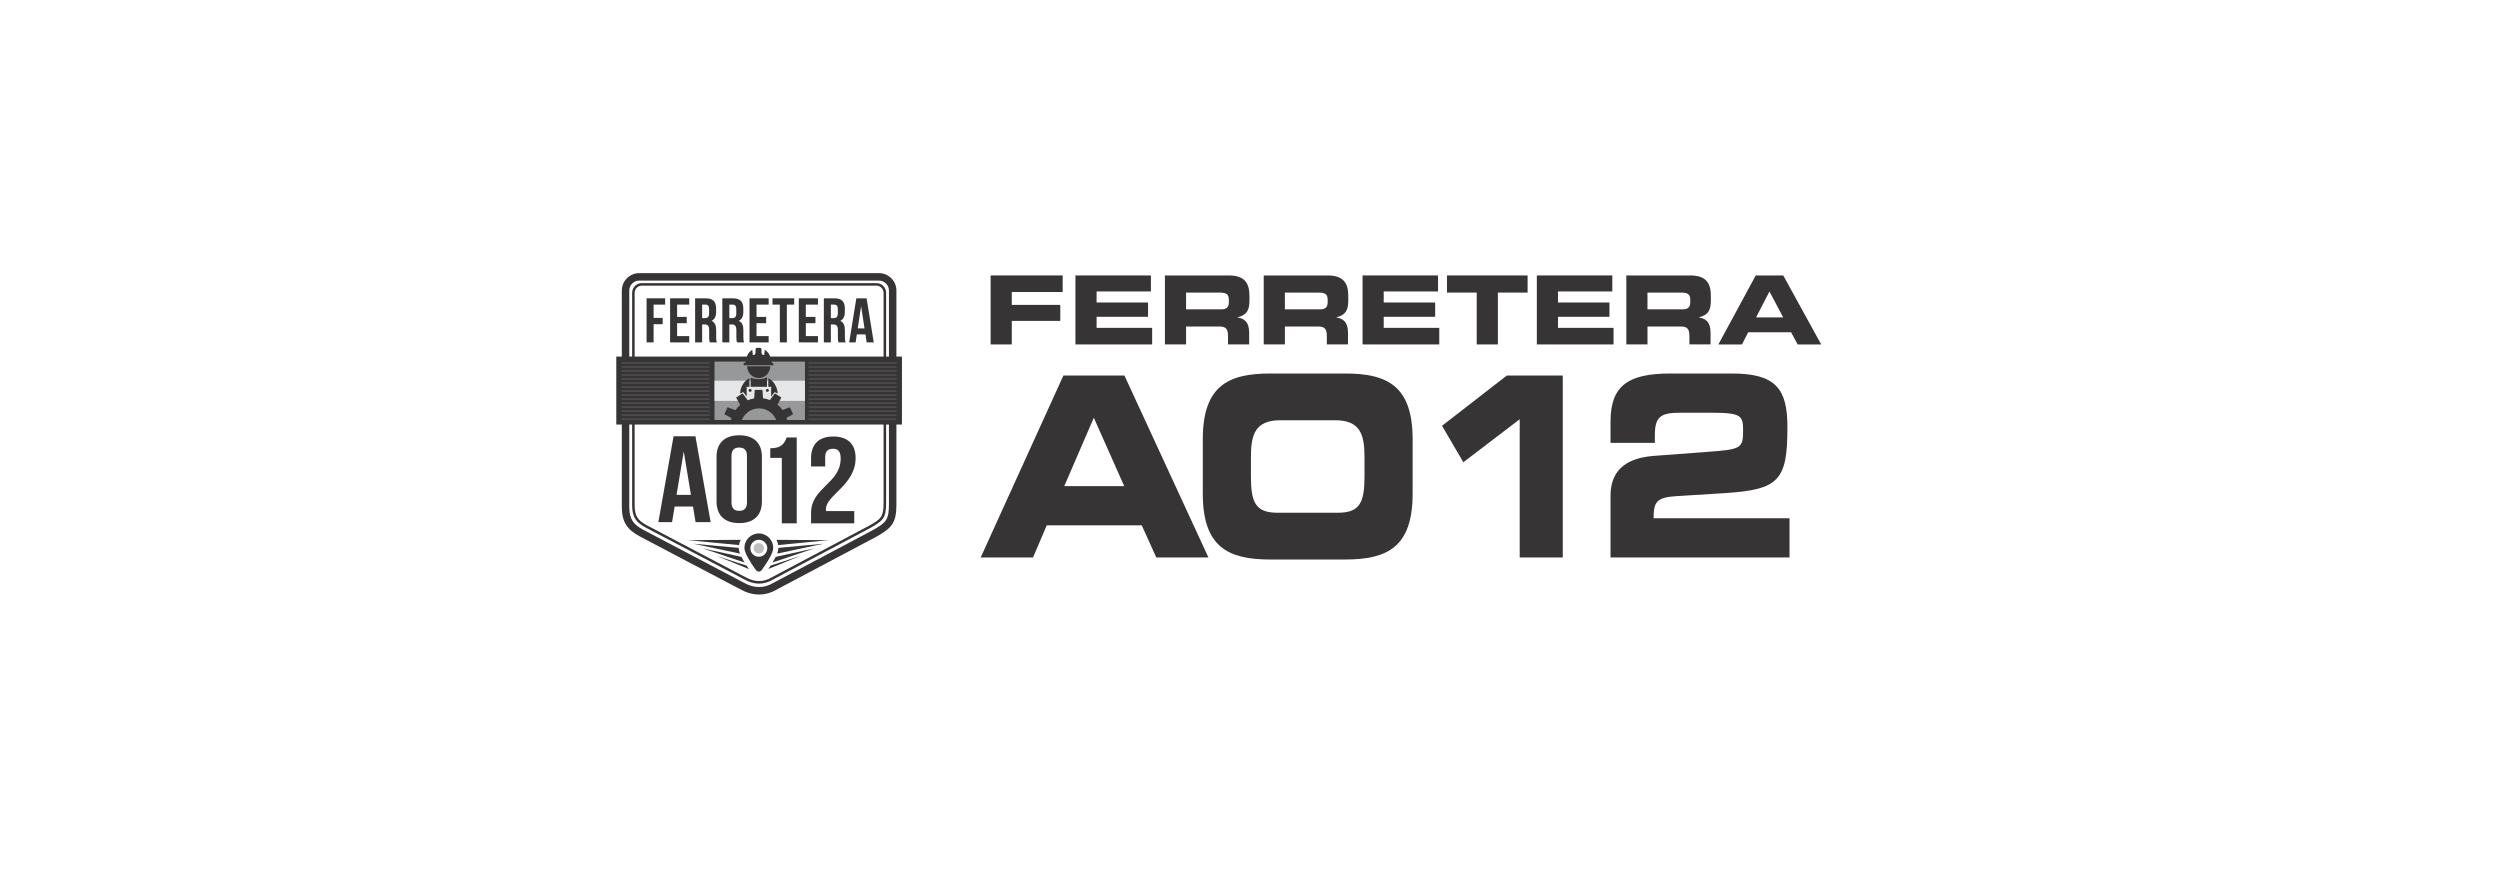 <?xml version="1.0" encoding="UTF-8"?>
<!DOCTYPE svg PUBLIC "-//W3C//DTD SVG 1.1//EN" "http://www.w3.org/Graphics/SVG/1.1/DTD/svg11.dtd">
<!-- Creator: CorelDRAW 2018 (64 Bit Versión de evaluación) -->
<svg xmlns="http://www.w3.org/2000/svg" xml:space="preserve" width="60.029mm" height="21.167mm" version="1.1" style="shape-rendering:geometricPrecision; text-rendering:geometricPrecision; image-rendering:optimizeQuality; fill-rule:evenodd; clip-rule:evenodd"
viewBox="0 0 6002.86 2116.66"
 xmlns:xlink="http://www.w3.org/1999/xlink">
 <defs>
  <style type="text/css">
   <![CDATA[
    .fil4 {fill:#E6E7E8}
    .fil6 {fill:#BDBFC1}
    .fil3 {fill:#96989A}
    .fil5 {fill:#4B4B4D}
    .fil1 {fill:#373435}
    .fil0 {fill:#373435;fill-rule:nonzero}
    .fil2 {fill:#373435;fill-rule:nonzero}
   ]]>
  </style>
 </defs>
 <g id="Capa_x0020_1">
  <polygon class="fil0" points="2378.64,827.02 2429.44,827.02 2429.44,770.5 2545.9,770.5 2545.9,732.06 2429.44,732.06 2429.44,701.17 2551.62,701.17 2551.62,661.36 2378.64,661.36 "/>
  <polygon id="1" class="fil0" points="2582.28,827.02 2766.47,827.02 2766.47,787.21 2633.08,787.21 2633.08,760.67 2756.63,760.67 2756.63,726.34 2633.08,726.34 2633.08,699.8 2763.5,699.8 2763.5,661.36 2582.28,661.36 "/>
  <path id="2" class="fil0" d="M2847.93 702.55l79.39 0c16.02,0 23.34,2.74 23.34,17.39l0 5.49c0,11.9 -5.03,17.39 -18.76,17.39l-83.97 0 0 -40.27zm-50.8 124.47l50.8 0 0 -43.02 79.85 0c15.79,0 20.82,5.72 20.82,23.11l0 19.91 50.8 0 0 -28.14c0,-27.23 -12.59,-33.87 -27.69,-36.61l0 -0.46c23.34,-5.49 28.38,-18.53 28.38,-40.73l0 -10.52c0,-29.75 -10.53,-49.2 -49.66,-49.2l-153.3 0 0 165.66z"/>
  <path id="3" class="fil0" d="M3085.21 702.55l79.39 0c16.02,0 23.34,2.74 23.34,17.39l0 5.49c0,11.9 -5.03,17.39 -18.76,17.39l-83.97 0 0 -40.27zm-50.8 124.47l50.8 0 0 -43.02 79.85 0c15.79,0 20.82,5.72 20.82,23.11l0 19.91 50.8 0 0 -28.14c0,-27.23 -12.59,-33.87 -27.69,-36.61l0 -0.46c23.34,-5.49 28.38,-18.53 28.38,-40.73l0 -10.52c0,-29.75 -10.53,-49.2 -49.66,-49.2l-153.3 0 0 165.66z"/>
  <polygon id="4" class="fil0" points="3271.69,827.02 3455.88,827.02 3455.88,787.21 3322.49,787.21 3322.49,760.67 3446.04,760.67 3446.04,726.34 3322.49,726.34 3322.49,699.8 3452.91,699.8 3452.91,661.36 3271.69,661.36 "/>
  <polygon id="5" class="fil0" points="3474.41,702.55 3545.8,702.55 3545.8,827.02 3596.6,827.02 3596.6,702.55 3667.99,702.55 3667.99,661.36 3474.41,661.36 "/>
  <polygon id="6" class="fil0" points="3690.18,827.02 3874.37,827.02 3874.37,787.21 3740.98,787.21 3740.98,760.67 3864.53,760.67 3864.53,726.34 3740.98,726.34 3740.98,699.8 3871.4,699.8 3871.4,661.36 3690.18,661.36 "/>
  <path id="7" class="fil0" d="M3955.83 702.55l79.39 0c16.02,0 23.34,2.74 23.34,17.39l0 5.49c0,11.9 -5.03,17.39 -18.76,17.39l-83.97 0 0 -40.27zm-50.8 124.47l50.8 0 0 -43.02 79.85 0c15.79,0 20.82,5.72 20.82,23.11l0 19.91 50.8 0 0 -28.14c0,-27.23 -12.59,-33.87 -27.69,-36.61l0 -0.46c23.34,-5.49 28.38,-18.53 28.38,-40.73l0 -10.52c0,-29.75 -10.53,-49.2 -49.66,-49.2l-153.3 0 0 165.66z"/>
  <path id="8" class="fil0" d="M4126.07 827.02l56.74 0 14.87 -29.29 102.97 0 15.79 29.29 56.51 0 -91.07 -165.66 -66.12 0 -89.69 165.66zm122.64 -127.22l32.95 62.24 -64.99 0 32.04 -62.24z"/>
  <path class="fil1" d="M1541.18 679.77l563.12 0c12.86,0 23.38,10.52 23.38,23.38l0 503.9c0,36.31 -6.73,42.94 -37.16,60.2 -77.72,41.21 -155.46,82.43 -233.18,123.64 -23.61,14.39 -47.21,13.41 -70.81,0 -78.5,-41.29 -157.01,-82.58 -235.51,-123.87 -22.79,-12.37 -33.22,-23.9 -33.22,-54.23l0 -509.64c0,-12.86 10.52,-23.38 23.38,-23.38zm546.42 582.15c28.6,-16.23 34,-21.12 34,-54.87l0 -503.9c0,-9.5 -7.8,-17.3 -17.3,-17.3l-563.12 0c-9.51,0 -17.31,7.8 -17.31,17.3l0 509.64c0,26.23 7.36,36.86 30,48.85 78.38,41.52 156.99,82.58 235.49,123.87l0.09 0.04 0.09 0.05c21.75,12.37 43,13.29 64.63,0.1l0.16 -0.1 0.16 -0.08c77.7,-41.2 155.41,-82.4 233.11,-123.6zm-220.64 152.61c-29.41,17.73 -60.2,16.89 -89.83,0.14 -80.19,-42.17 -160.5,-84.12 -240.56,-126.53 -31.1,-16.47 -43.5,-35.37 -43.5,-71.28l0 -519.23c0,-23.04 18.79,-41.83 41.83,-41.83l575.68 0c23.04,0 41.83,18.79 41.83,41.83l0 513.37c0,43.68 -10.13,56.18 -47.07,77.13l-0.22 0.13 -0.23 0.12c-79.31,42.05 -158.62,84.1 -237.93,126.15zm-332.06 -740.81l575.68 0c13.14,0 23.9,10.76 23.9,23.91l0 513.37c0,37.12 -6.88,43.9 -37.99,61.54 -79.46,42.13 -158.92,84.26 -238.38,126.39 -24.13,14.72 -48.26,13.72 -72.39,0 -80.25,-42.21 -160.5,-84.42 -240.76,-126.63 -23.3,-12.64 -33.96,-24.42 -33.96,-55.44l0 -519.23c0,-13.15 10.75,-23.91 23.9,-23.91z"/>
  <polygon class="fil2" points="1569.4,731.42 1597.12,731.42 1597.12,716.3 1552.55,716.3 1552.55,822.13 1569.4,822.13 1569.4,778.44 1591.15,778.44 1591.15,763.32 1569.4,763.32 "/>
  <polygon id="1" class="fil2" points="1625.83,731.42 1654.93,731.42 1654.93,716.3 1608.98,716.3 1608.98,822.13 1654.93,822.13 1654.93,807.01 1625.83,807.01 1625.83,776.02 1648.96,776.02 1648.96,760.9 1625.83,760.9 "/>
  <path id="2" class="fil2" d="M1721.47 822.13c-1.69,-3.93 -1.84,-7.71 -1.84,-12.85l0 -16.33c0,-11.03 -2.75,-19.05 -11.18,-22.52 7.5,-3.48 11.03,-10.59 11.03,-21.47l0 -8.32c0,-16.32 -7.51,-24.34 -24.98,-24.34l-25.42 0 0 105.83 16.85 0 0 -43.09 5.82 0c7.66,0 11.03,3.63 11.03,13.46l0 16.63c0,8.62 0.61,10.28 1.53,13l17.16 0zm-27.42 -90.71c5.97,0 8.58,3.33 8.58,10.89l0 10.43c0,8.46 -3.83,11.19 -10.11,11.19l-6.59 0 0 -32.51 8.12 0z"/>
  <path id="3" class="fil2" d="M1786.77 822.13c-1.68,-3.93 -1.83,-7.71 -1.83,-12.85l0 -16.33c0,-11.03 -2.76,-19.05 -11.19,-22.52 7.51,-3.48 11.04,-10.59 11.04,-21.47l0 -8.32c0,-16.32 -7.51,-24.34 -24.98,-24.34l-25.42 0 0 105.83 16.85 0 0 -43.09 5.81 0c7.66,0 11.04,3.63 11.04,13.46l0 16.63c0,8.62 0.61,10.28 1.53,13l17.15 0zm-27.42 -90.71c5.98,0 8.59,3.33 8.59,10.89l0 10.43c0,8.46 -3.83,11.19 -10.12,11.19l-6.58 0 0 -32.51 8.11 0z"/>
  <polygon id="4" class="fil2" points="1816.54,731.42 1845.65,731.42 1845.65,716.3 1799.69,716.3 1799.69,822.13 1845.65,822.13 1845.65,807.01 1816.54,807.01 1816.54,776.02 1839.68,776.02 1839.68,760.9 1816.54,760.9 "/>
  <polygon id="5" class="fil2" points="1854.89,731.42 1872.51,731.42 1872.51,822.13 1889.35,822.13 1889.35,731.42 1906.97,731.42 1906.97,716.3 1854.89,716.3 "/>
  <polygon id="6" class="fil2" points="1934.91,731.42 1964.01,731.42 1964.01,716.3 1918.06,716.3 1918.06,822.13 1964.01,822.13 1964.01,807.01 1934.91,807.01 1934.91,776.02 1958.04,776.02 1958.04,760.9 1934.91,760.9 "/>
  <path id="7" class="fil2" d="M2030.54 822.13c-1.68,-3.93 -1.83,-7.71 -1.83,-12.85l0 -16.33c0,-11.03 -2.76,-19.05 -11.19,-22.52 7.51,-3.48 11.04,-10.59 11.04,-21.47l0 -8.32c0,-16.32 -7.51,-24.34 -24.98,-24.34l-25.42 0 0 105.83 16.85 0 0 -43.09 5.81 0c7.66,0 11.04,3.63 11.04,13.46l0 16.63c0,8.62 0.61,10.28 1.53,13l17.15 0zm-27.42 -90.71c5.98,0 8.59,3.33 8.59,10.89l0 10.43c0,8.46 -3.83,11.19 -10.12,11.19l-6.58 0 0 -32.51 8.11 0z"/>
  <path id="8" class="fil2" d="M2080.84 716.3l-24.66 0 -17.17 105.83 15.48 0 2.9 -19.2 20.69 0 2.91 19.2 17.01 0 -17.16 -105.83zm-13.18 18.75l8.13 53.52 -16.25 0 8.12 -53.52z"/>
  <path class="fil2" d="M1669.84 1047.51l-52.5 0 -36.51 206.15 32.92 0 6.2 -37.4 44.03 0 6.18 37.4 36.2 0 -36.52 -206.15zm-28.04 36.52l17.28 104.25 -34.56 0 17.28 -104.25z"/>
  <path id="1" class="fil2" d="M1756.41 1094.92c0,-14.72 7.18,-20.32 18.59,-20.32 11.42,0 18.59,5.6 18.59,20.32l0 111.33c0,14.72 -7.17,20.32 -18.59,20.32 -11.41,0 -18.59,-5.6 -18.59,-20.32l0 -111.33zm-35.86 109.26c0,32.99 19.23,51.84 54.45,51.84 35.22,0 54.45,-18.85 54.45,-51.84l0 -107.19c0,-32.99 -19.23,-51.84 -54.45,-51.84 -35.22,0 -54.45,18.85 -54.45,51.84l0 107.19z"/>
  <path id="2" class="fil2" d="M1849.51 1099.35l27.72 0 0 157.26 35.86 0 0 -206.15 -24.13 0c-5.55,13.84 -11.73,25.92 -39.45,25.92l0 22.97z"/>
  <path id="3" class="fil2" d="M2018.57 1101.11c0,59.49 -71.08,69.51 -71.08,130.17l0 25.33 103.68 0 0 -29.45 -67.82 0c-0.32,-1.47 -0.32,-2.94 -0.32,-4.42 0,-33.86 71.41,-58.01 71.41,-122.8 0,-32.99 -18.27,-51.84 -53.48,-51.84 -35.22,0 -53.47,18.85 -53.47,51.84l0 20.02 33.91 0 0 -22.09c0,-14.72 7.17,-20.32 18.58,-20.32 11.41,0 18.59,5.01 18.59,23.56z"/>
  <path class="fil1" d="M1787.43 1315.33c0,3.43 0.97,6.77 1.86,9.4 3.53,10.47 10.1,20.71 16.02,29.94l6.98 10.24c0.81,1.19 1.54,2.15 2.38,3.36 2.64,3.8 7.22,5.61 11.5,3.03 2.49,-1.5 3.53,-3.5 5.37,-6.11 7.98,-11.31 13.39,-19.45 19.68,-32.01 4.3,-8.58 6.78,-16.29 4.4,-25.85 -0.52,-2.11 -1.23,-4.46 -2.17,-6.32 -3.99,-7.89 -8.79,-13.05 -17,-17 -12.78,-6.16 -28.7,-3.13 -38.86,7.03 -6.35,6.35 -10.16,14.95 -10.16,24.29zm14.24 1.84c0,-3.5 0.5,-6.51 1.91,-9.35 5.05,-10.11 15.88,-14.29 26.49,-10.09 2.49,0.99 4.19,2.41 6.03,4.08 1.75,1.6 3.12,3.61 4.17,5.71 6.95,13.81 -4.28,29.18 -17,29.18 -4.14,0 -6.37,-0.08 -10.19,-1.99 -2.31,-1.16 -3.88,-2.32 -5.61,-4.04 -3.3,-3.28 -5.8,-8.56 -5.8,-13.5z"/>
  <path class="fil1" d="M1778.62 1296.18l-126.35 0.83 122.09 11.81c0.74,-4.44 2.19,-8.69 4.26,-12.64zm-1.69 33.12l-112.42 -23.81 109.29 10.07 0 0.06c0,4.44 1.35,8.76 2.57,12.17 0.18,0.51 0.37,1.01 0.56,1.51zm11.03 21.43l-101.17 -34.18 93.59 20.64c2.24,4.59 4.84,9.12 7.58,13.54zm10.41 15.76l-78.65 -32.05 73.01 23.71c1.89,2.84 3.79,5.62 5.64,8.34zm65.95 -70.31l125.99 0.83 -121.74 11.77c-0.2,-1.15 -0.45,-2.33 -0.77,-3.53 -0.72,-2.73 -1.7,-5.78 -3,-8.2 -0.16,-0.29 -0.32,-0.58 -0.48,-0.87zm1.87 33.01l111.88 -23.7 -109.01 10.04c-0.11,4.71 -1.17,9.18 -2.87,13.66zm-11.13 21.4l100.74 -34.04 -93.2 20.55c-0.28,0.55 -0.57,1.09 -0.86,1.64 -2.28,4.29 -4.48,8.18 -6.68,11.85zm-10.21 15.64l78.01 -31.79 -72.4 23.51c-1.81,2.79 -3.67,5.52 -5.61,8.28z"/>
  <rect class="fil1" x="1479.78" y="856.19" width="685.91" height="163.17"/>
  <rect class="fil3" x="1715.7" y="868.22" width="217.08" height="140.24"/>
  <rect class="fil4" x="1715.7" y="914.09" width="217.08" height="48.5"/>
  <path class="fil1" d="M1814.74 836.19c-1.93,8.01 2.36,16.12 -7.01,16.36l-1.46 -12.83c-14.23,10.01 -12.53,18.44 -15,26.76 -2.72,9.16 -5.71,0.5 -5.75,10.53 23.97,0.09 47.63,0.09 71.6,0 -0.04,-10.03 -3.04,-1.37 -5.76,-10.53 -2.47,-8.32 -0.77,-16.75 -15,-26.76l-1.46 12.83c-9.36,-0.24 -5.07,-8.35 -7.01,-16.36 -4.74,-1.55 -8.4,-1.55 -13.15,0zm17.43 120.09c5.74,0.8 11.26,2.29 16.46,4.4l11.96 -16.1 15.57 9.98 -9.31 17.01c4.56,3.78 8.63,8.13 12.1,12.95l17.73 -6.71 7.72 16.8 -15.86 8.67c1.41,4.27 2.42,8.72 2.98,13.32l-25.26 0c-3.97,-20.53 -22.03,-36.03 -43.72,-36.03 -21.68,0 -39.74,15.5 -43.72,36.03l-25.25 0c0.53,-4.37 1.47,-8.61 2.78,-12.68l-17.03 -9.32 7.72 -16.79 18.8 7.11c3.3,-4.64 7.15,-8.86 11.46,-12.56l-9.74 -17.8 15.57 -9.98 12.28 16.53c4.89,-2.07 10.07,-3.6 15.45,-4.51l1.43 -20.52 18.48 0 1.4 20.2zm10.4 -22.47c1.96,0 3.56,1.6 3.56,3.56 0,1.97 -1.6,3.56 -3.56,3.56 -1.97,0 -3.56,-1.59 -3.56,-3.56 0,-1.96 1.59,-3.56 3.56,-3.56zm-41.37 0c1.96,0 3.56,1.6 3.56,3.56 0,1.97 -1.6,3.56 -3.56,3.56 -1.97,0 -3.56,-1.59 -3.56,-3.56 0,-1.96 1.59,-3.56 3.56,-3.56zm-23.85 11.33c4.22,-2.46 6.05,-3.85 7.99,-3.1l7.52 10.21 -0.17 -23.47 6.86 0 0.05 -20.38c-13.86,5.08 -23.18,25.3 -22.25,36.74zm89.71 0c-4.13,-2.41 -5.93,-3.72 -7.86,-3.04l-7.65 10.15 0.16 -23.47 -6.85 0 -0.05 -20.38c13.86,5.08 23.18,25.3 22.25,36.74zm-64.65 -38.87l0 22.51 39.3 0 0 -23.38c-10.64,8.63 -39.3,3.71 -39.3,0.87zm47.39 -26.84l-56.09 0c3.11,37.42 52.94,37.91 56.09,0z"/>
  <path class="fil5" d="M1492.65 869.36l211.3 0 0 4.16 -211.3 0 0 -4.16zm0 9.65l211.3 0 0 4.15 -211.3 0 0 -4.15zm0 9.64l211.3 0 0 4.16 -211.3 0 0 -4.16zm0 9.65l211.3 0 0 4.15 -211.3 0 0 -4.15zm0 9.65l211.3 0 0 4.15 -211.3 0 0 -4.15zm0 9.64l211.3 0 0 4.15 -211.3 0 0 -4.15zm0 9.65l211.3 0 0 4.15 -211.3 0 0 -4.15zm0 9.64l211.3 0 0 4.16 -211.3 0 0 -4.16zm0 9.65l211.3 0 0 4.15 -211.3 0 0 -4.15zm0 9.64l211.3 0 0 4.16 -211.3 0 0 -4.16zm0 9.65l211.3 0 0 4.15 -211.3 0 0 -4.15zm0 9.64l211.3 0 0 4.16 -211.3 0 0 -4.16zm0 9.65l211.3 0 0 4.15 -211.3 0 0 -4.15zm0 9.65l211.3 0 0 4.15 -211.3 0 0 -4.15zm0 9.64l211.3 0 0 4.15 -211.3 0 0 -4.15zm448.88 -135.04l211.3 0 0 4.16 -211.3 0 0 -4.16zm0 9.65l211.3 0 0 4.15 -211.3 0 0 -4.15zm0 9.64l211.3 0 0 4.16 -211.3 0 0 -4.16zm0 9.65l211.3 0 0 4.15 -211.3 0 0 -4.15zm0 9.65l211.3 0 0 4.15 -211.3 0 0 -4.15zm0 9.64l211.3 0 0 4.15 -211.3 0 0 -4.15zm0 9.65l211.3 0 0 4.15 -211.3 0 0 -4.15zm0 9.64l211.3 0 0 4.16 -211.3 0 0 -4.16zm0 9.65l211.3 0 0 4.15 -211.3 0 0 -4.15zm0 9.64l211.3 0 0 4.16 -211.3 0 0 -4.16zm0 9.65l211.3 0 0 4.15 -211.3 0 0 -4.15zm0 9.64l211.3 0 0 4.16 -211.3 0 0 -4.16zm0 9.65l211.3 0 0 4.15 -211.3 0 0 -4.15zm0 9.65l211.3 0 0 4.15 -211.3 0 0 -4.15zm0 9.64l211.3 0 0 4.15 -211.3 0 0 -4.15z"/>
  <path class="fil6" d="M1809.48 1316.48c0,3.95 2.16,7.75 5.15,10.02 7.66,5.78 19.9,0.67 19.9,-10.25 0,-3.09 -1.56,-6.65 -3.73,-8.68 -8.31,-7.78 -21.32,-1.9 -21.32,8.91z"/>
  <path class="fil2" d="M2354.71 1338.61l125.72 0 32.95 -77.25 228.09 0 34.97 77.25 125.21 0 -201.74 -436.95 -146.5 0 -198.7 436.95zm271.7 -335.56l72.99 164.16 -143.95 0 70.96 -164.16z"/>
  <path id="1" class="fil2" d="M2888.08 1185.32c0,127.94 60.32,158.12 161.7,158.12l180.45 0c101.38,0 161.7,-30.18 161.7,-158.12l0 -130.36c0,-127.95 -60.32,-158.13 -161.7,-158.13l-180.45 0c-101.38,0 -161.7,30.18 -161.7,158.13l0 130.36zm115.57 -88.72c0,-54.32 11.15,-87.51 70.46,-87.51l131.78 0c59.32,0 70.46,33.19 70.46,87.51l0 47.07c0,63.37 -11.14,87.51 -64.37,87.51l-143.95 0c-53.23,0 -64.38,-24.14 -64.38,-87.51l0 -47.07z"/>
  <polygon id="2" class="fil2" points="3649.02,1338.61 3752.43,1338.61 3752.43,901.66 3618.11,901.66 3462.49,1022.37 3513.69,1109.88 3649.02,1006.67 "/>
  <path id="3" class="fil2" d="M3867.11 1338.61l429.83 0 0 -94.15 -326.43 0c0,-39.23 7.09,-50.09 54.24,-53.11l116.08 -7.24c131.28,-8.45 151.05,-30.18 151.05,-158.73 0,-91.13 -27.37,-128.55 -132.81,-128.55l-148.01 0c-101.38,0 -143.95,28.97 -143.95,115.28l0 51.29 106.45 0 0 -18.7c0,-45.27 14.69,-53.72 62.34,-53.72l74.51 0c71.98,0 75.02,7.85 75.02,43.46 0,42.85 -5.57,44.66 -87.69,50.69l-128.75 9.66c-72.49,6.03 -101.88,41.64 -101.88,95.35l0 148.47z"/>
 </g>
</svg>

